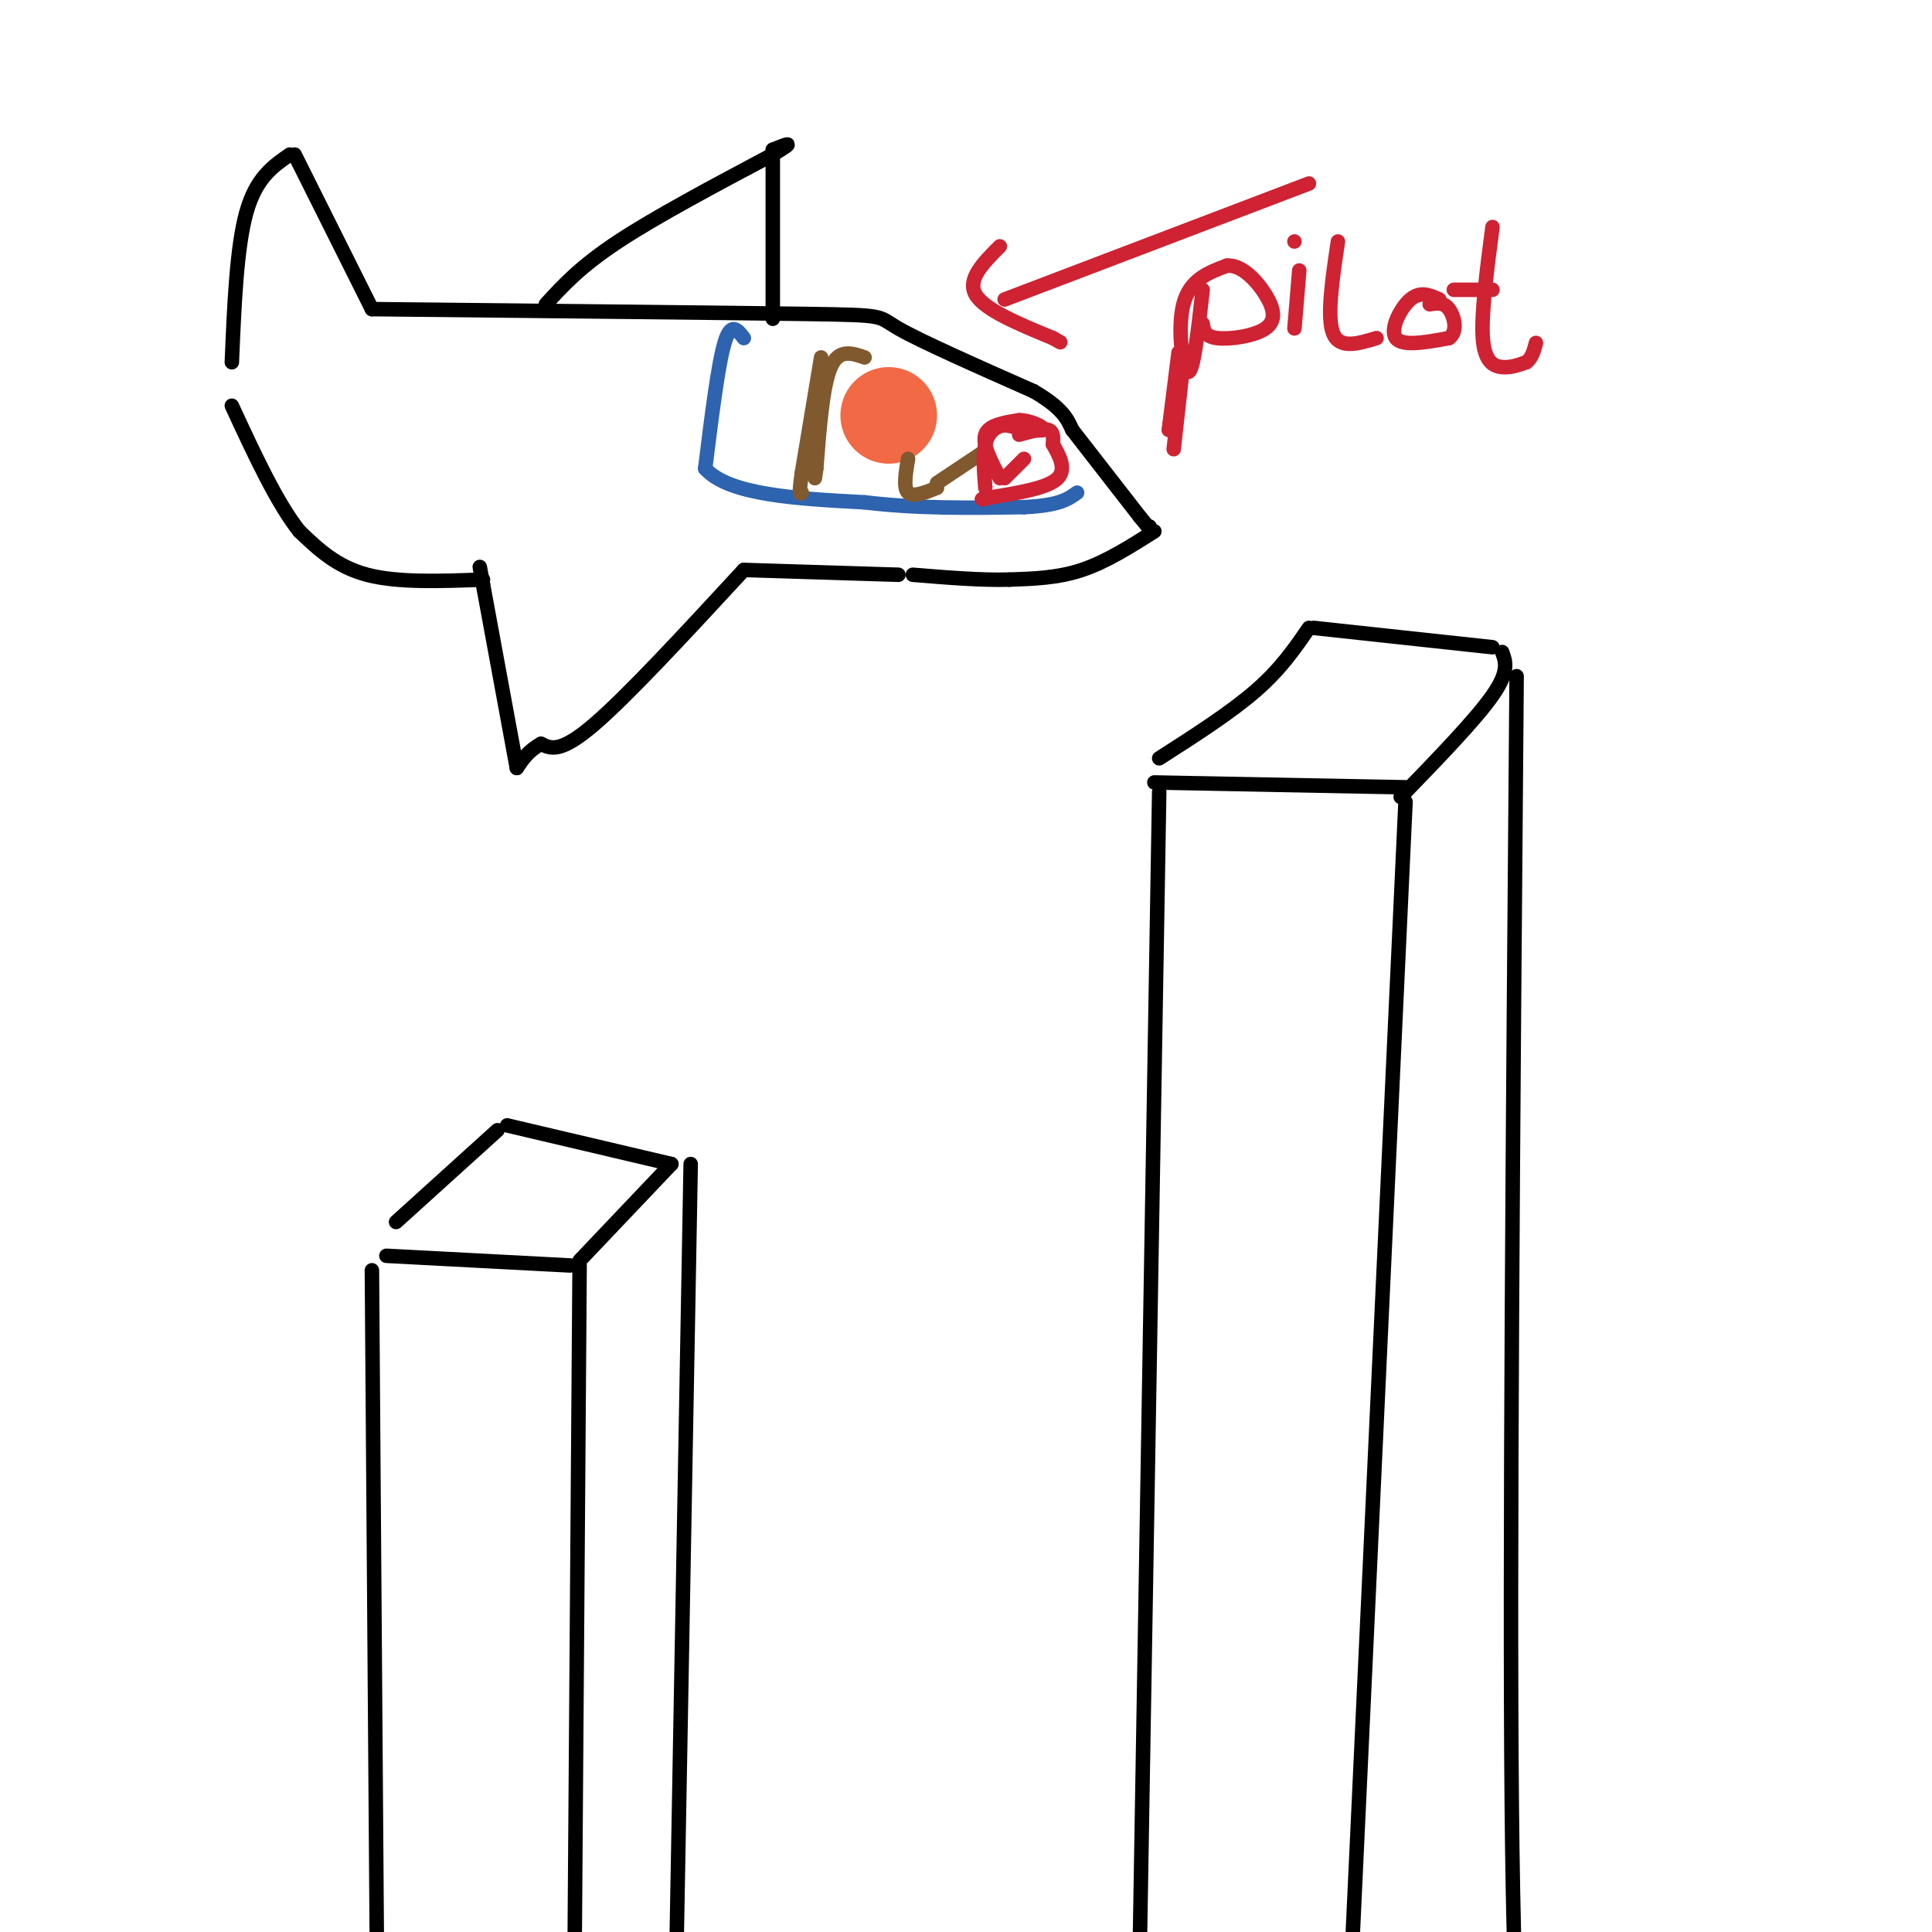 <svg viewBox='0 0 400 400' version='1.1' xmlns='http://www.w3.org/2000/svg' xmlns:xlink='http://www.w3.org/1999/xlink'><g fill='none' stroke='rgb(0,0,0)' stroke-width='3' stroke-linecap='round' stroke-linejoin='round'><path d='M77,263c0.000,0.000 1.000,137.000 1,137'/><path d='M80,260c0.000,0.000 38.000,2.000 38,2'/><path d='M120,262c0.000,0.000 -1.000,138.000 -1,138'/><path d='M82,253c0.000,0.000 21.000,-19.000 21,-19'/><path d='M105,233c0.000,0.000 34.000,8.000 34,8'/><path d='M139,241c0.000,0.000 -19.000,20.000 -19,20'/><path d='M143,241c0.000,0.000 -3.000,166.000 -3,166'/><path d='M240,164c0.000,0.000 -4.000,238.000 -4,238'/><path d='M239,162c0.000,0.000 52.000,1.000 52,1'/><path d='M291,166c0.000,0.000 -11.000,236.000 -11,236'/><path d='M240,157c7.417,-4.750 14.833,-9.500 20,-14c5.167,-4.500 8.083,-8.750 11,-13'/><path d='M272,130c0.000,0.000 37.000,4.000 37,4'/><path d='M311,135c0.750,2.000 1.500,4.000 -2,9c-3.500,5.000 -11.250,13.000 -19,21'/><path d='M314,140c-0.750,91.333 -1.500,182.667 -1,234c0.500,51.333 2.250,62.667 4,74'/><path d='M48,75c0.500,-11.917 1.000,-23.833 3,-31c2.000,-7.167 5.500,-9.583 9,-12'/><path d='M61,32c0.000,0.000 16.000,32.000 16,32'/><path d='M77,64c36.511,0.378 73.022,0.756 90,1c16.978,0.244 14.422,0.356 19,3c4.578,2.644 16.289,7.822 28,13'/><path d='M214,81c6.000,3.500 7.000,5.750 8,8'/><path d='M222,89c0.000,0.000 14.000,18.000 14,18'/><path d='M236,107c2.667,3.333 2.333,2.667 2,2'/><path d='M239,110c-5.000,3.167 -10.000,6.333 -15,8c-5.000,1.667 -10.000,1.833 -15,2'/><path d='M209,120c-5.833,0.167 -12.917,-0.417 -20,-1'/><path d='M186,119c0.000,0.000 -32.000,-1.000 -32,-1'/><path d='M154,118c-12.000,13.000 -24.000,26.000 -31,32c-7.000,6.000 -9.000,5.000 -11,4'/><path d='M112,154c-2.667,1.500 -3.833,3.250 -5,5'/><path d='M107,159c0.000,0.000 -7.000,-38.000 -7,-38'/><path d='M100,121c-1.167,-6.333 -0.583,-3.167 0,0'/><path d='M100,120c-8.833,0.333 -17.667,0.667 -24,-1c-6.333,-1.667 -10.167,-5.333 -14,-9'/><path d='M62,110c-4.667,-5.833 -9.333,-15.917 -14,-26'/><path d='M113,63c3.583,-3.917 7.167,-7.833 15,-13c7.833,-5.167 19.917,-11.583 32,-18'/><path d='M160,32c5.333,-3.167 2.667,-2.083 0,-1'/><path d='M160,31c0.000,0.000 0.000,35.000 0,35'/></g>
<g fill='none' stroke='rgb(45,99,175)' stroke-width='3' stroke-linecap='round' stroke-linejoin='round'><path d='M154,70c-1.333,-1.750 -2.667,-3.500 -4,1c-1.333,4.500 -2.667,15.250 -4,26'/><path d='M146,97c4.833,5.500 18.917,6.250 33,7'/><path d='M179,104c11.000,1.333 22.000,1.167 33,1'/><path d='M212,105c7.333,-0.333 9.167,-1.667 11,-3'/></g>
<g fill='none' stroke='rgb(242,105,70)' stroke-width='20' stroke-linecap='round' stroke-linejoin='round'><path d='M184,86c0.000,0.000 0.000,0.000 0,0'/></g>
<g fill='none' stroke='rgb(129,89,47)' stroke-width='3' stroke-linecap='round' stroke-linejoin='round'><path d='M179,74c-2.667,-0.917 -5.333,-1.833 -7,2c-1.667,3.833 -2.333,12.417 -3,21'/><path d='M169,97c-0.500,3.500 -0.250,1.750 0,0'/><path d='M170,74c0.000,0.000 -4.000,24.000 -4,24'/><path d='M166,98c-0.667,4.667 -0.333,4.333 0,4'/><path d='M188,95c-0.500,3.000 -1.000,6.000 0,7c1.000,1.000 3.500,0.000 6,-1'/><path d='M194,100c0.000,0.000 9.000,-6.000 9,-6'/><path d='M204,93c0.000,0.000 0.000,-2.000 0,-2'/></g>
<g fill='none' stroke='rgb(207,34,51)' stroke-width='3' stroke-linecap='round' stroke-linejoin='round'><path d='M207,99c-1.833,-3.500 -3.667,-7.000 -3,-9c0.667,-2.000 3.833,-2.500 7,-3'/><path d='M211,87c2.556,0.022 5.444,1.578 5,2c-0.444,0.422 -4.222,-0.289 -8,-1'/><path d='M208,88c-2.133,0.333 -3.467,1.667 -4,4c-0.533,2.333 -0.267,5.667 0,9'/><path d='M212,95c0.000,0.000 -4.000,4.000 -4,4'/><path d='M211,90c2.417,-0.667 4.833,-1.333 6,-1c1.167,0.333 1.083,1.667 1,3'/><path d='M218,92c1.000,1.844 3.000,4.956 1,7c-2.000,2.044 -8.000,3.022 -14,4'/><path d='M205,103c-2.500,0.667 -1.750,0.333 -1,0'/><path d='M208,62c0.000,0.000 63.000,-24.000 63,-24'/><path d='M207,51c-3.417,3.417 -6.833,6.833 -5,10c1.833,3.167 8.917,6.083 16,9'/><path d='M218,70c2.667,1.500 1.333,0.750 0,0'/><path d='M249,60c-0.956,8.556 -1.911,17.111 -3,17c-1.089,-0.111 -2.311,-8.889 -1,-14c1.311,-5.111 5.156,-6.556 9,-8'/><path d='M254,55c3.054,-0.262 6.190,3.085 8,6c1.810,2.915 2.295,5.400 0,7c-2.295,1.600 -7.370,2.314 -10,2c-2.630,-0.314 -2.815,-1.657 -3,-3'/><path d='M269,56c0.000,0.000 -1.000,12.000 -1,12'/><path d='M268,50c0.000,0.000 0.000,0.000 0,0'/><path d='M277,50c-1.167,7.833 -2.333,15.667 -1,19c1.333,3.333 5.167,2.167 9,1'/><path d='M298,62c-1.956,-0.889 -3.911,-1.778 -6,0c-2.089,1.778 -4.311,6.222 -3,8c1.311,1.778 6.156,0.889 11,0'/><path d='M300,70c1.889,-1.289 1.111,-4.511 0,-6c-1.111,-1.489 -2.556,-1.244 -4,-1'/><path d='M309,47c-1.178,9.022 -2.356,18.044 -2,23c0.356,4.956 2.244,5.844 4,6c1.756,0.156 3.378,-0.422 5,-1'/><path d='M316,75c1.167,-0.833 1.583,-2.417 2,-4'/><path d='M301,60c0.000,0.000 8.000,0.000 8,0'/><path d='M244,73c0.000,0.000 -2.000,16.000 -2,16'/><path d='M242,89c0.000,0.333 1.000,-6.833 2,-14'/><path d='M245,75c0.000,0.000 -2.000,18.000 -2,18'/></g>
</svg>